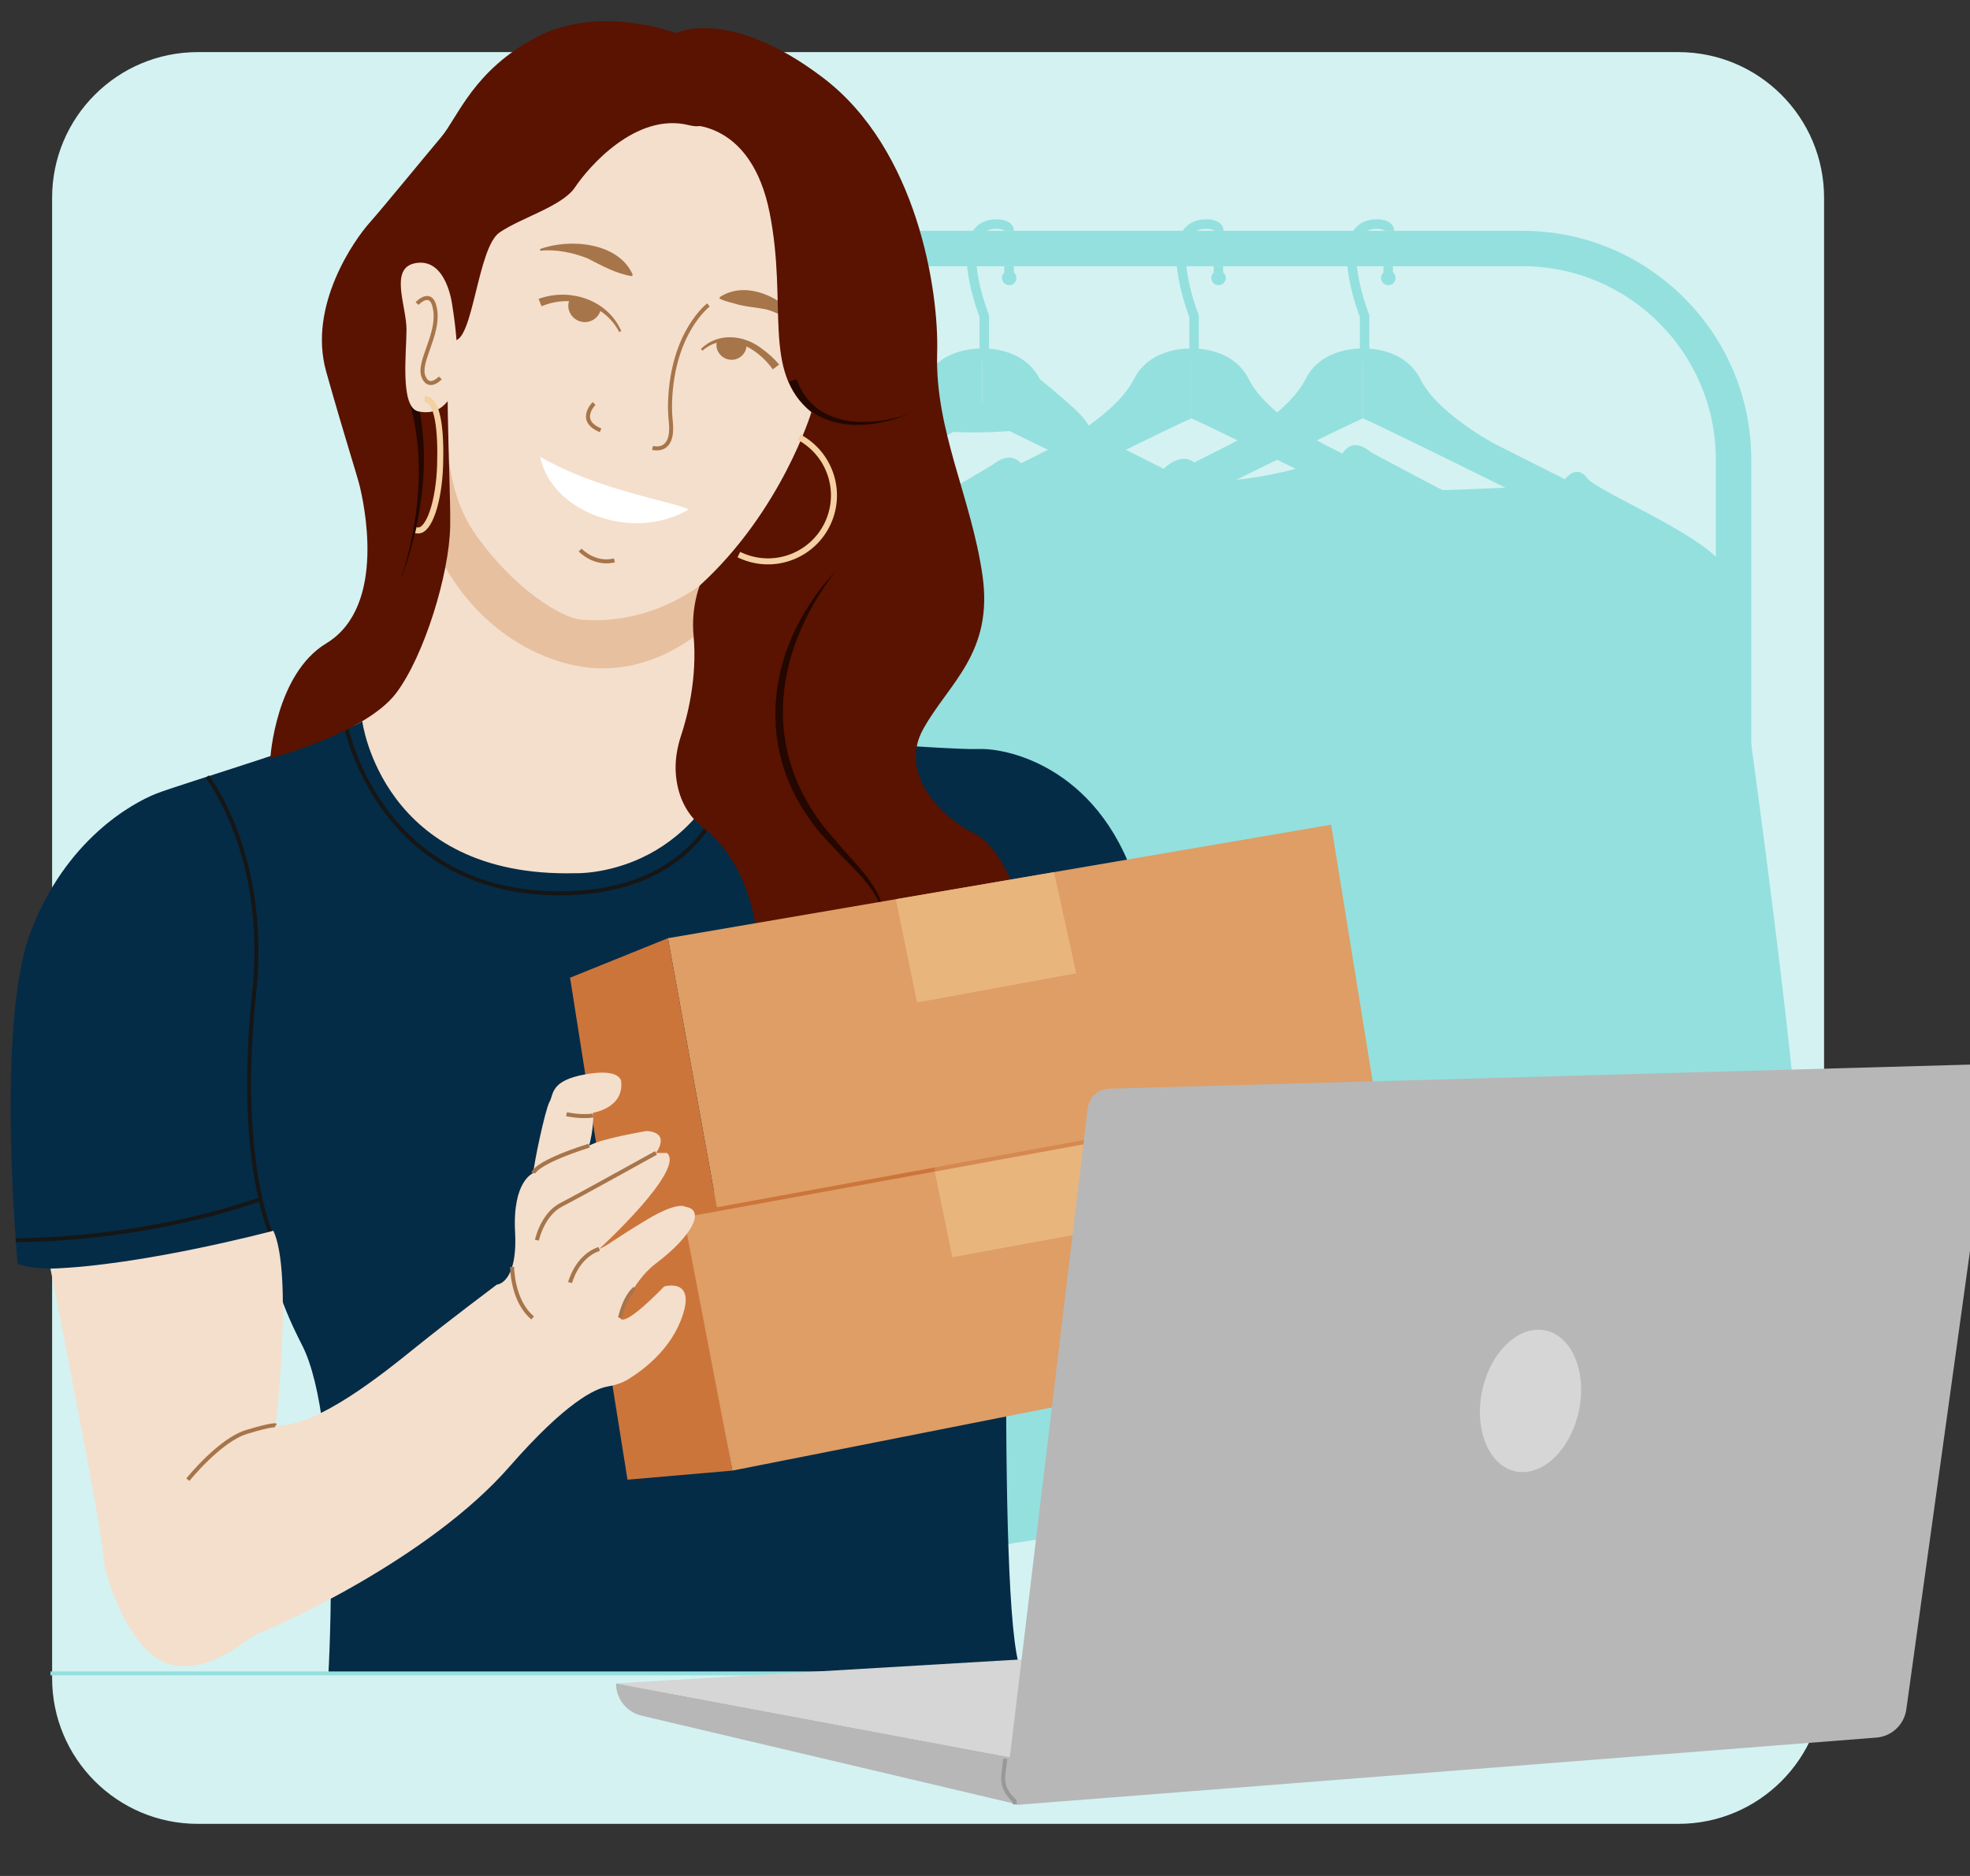 <svg width="189" height="180" viewBox="0 0 189 180" fill="none" xmlns="http://www.w3.org/2000/svg">
<rect x="0" y="0" width="189" height="180" fill="#333333" stroke="none"/>
<g clip-path="url(#clip0_4536_36999)">
<path d="M161.023 5H18.977C11.258 5 5 11.258 5 18.977V161.023C5 168.742 11.258 175 18.977 175H161.023C168.742 175 175 168.742 175 161.023V18.977C175 11.258 168.742 5 161.023 5Z" fill="#D4F2F2"/>
<path d="M136.745 142.478H157.64V121.583H136.745V142.478Z" fill="#94E0DE"/>
<path d="M139.918 54.5C129.683 57.405 119.492 49.241 119.492 49.241C119.492 49.241 115.42 44.727 122.42 46.378C129.42 48.029 151.21 46.378 151.21 46.378C151.21 46.378 150.154 51.594 139.918 54.5Z" fill="#94E0DE"/>
<path d="M50.479 22.144H146.056C158.164 22.144 168.015 31.994 168.015 44.102V148.202H164.617V44.102C164.617 33.868 156.29 25.541 146.056 25.541H50.479V22.144Z" fill="#94E0DE"/>
<path d="M99.359 55.491H162.717V54.303H99.359V55.491Z" fill="#94E0DE"/>
<path d="M159.747 50.834L143.448 42.614C143.448 42.614 137.936 39.715 136.273 36.389C134.685 33.215 130.76 33.443 130.76 33.443V40.143C134.277 41.664 163.406 56.252 163.406 56.252C164.926 52.64 159.747 50.834 159.747 50.834Z" fill="#94E0DE"/>
<path d="M101.771 50.834L118.07 42.613C118.07 42.613 123.582 39.715 125.245 36.389C126.833 33.215 130.758 33.443 130.758 33.443V40.143C127.241 41.663 98.113 56.251 98.113 56.251C96.592 52.64 101.771 50.834 101.771 50.834Z" fill="#94E0DE"/>
<path d="M175.069 148.356C175.069 148.356 172.803 123.726 172.803 114.562C172.803 104.582 166.224 57.878 165.603 54.897C164.983 51.915 153.28 47.241 152.297 45.901C151.256 44.481 150.197 45.916 150.197 45.916C134.346 57.702 114.573 44.378 114.573 44.378C114.573 44.378 113.091 42.902 110.712 46.014C110.298 46.555 105.853 48.467 105.775 49.431C104.207 68.786 106.199 141.619 110.712 140.431C115.168 139.26 139.571 146.425 148.313 148.356L157.3 148.339C157.3 145.857 159.002 134.349 159.002 134.349C159.533 135.891 161.194 144.843 161.797 148.356H175.069Z" fill="#94E0DE"/>
<path d="M125.746 52.818C116.598 49.484 111.4 47.115 111.109 46.147C111.066 46.005 111.12 45.911 111.144 45.877L111.515 46.152C111.562 46.088 111.556 46.028 111.55 46.013C111.601 46.148 112.432 47.475 125.904 52.385C140.845 57.831 152.424 46.704 152.539 46.592L152.862 46.921C152.768 47.013 145.142 54.346 134.254 54.346C131.593 54.346 128.734 53.908 125.746 52.818Z" fill="#94E0DE"/>
<path d="M150.975 99.456C150.541 95.162 151.998 89.65 153.683 83.269C154.738 79.271 155.935 74.742 156.779 70.01C158.941 57.882 165.236 54.813 165.504 54.688L165.699 55.106C165.636 55.136 159.349 58.22 157.233 70.091C156.386 74.841 155.187 79.381 154.129 83.386C152.455 89.725 151.009 95.199 151.434 99.41C152.129 106.288 159.153 134.013 159.224 134.292L158.777 134.406C158.706 134.127 151.673 106.368 150.975 99.456Z" fill="#94E0DE"/>
<path d="M113.566 55.395C105.459 56.623 95.42 45.372 95.42 45.372C95.42 45.372 103.981 44.132 111.82 45.782C119.659 47.433 129.236 43.376 129.236 43.376C129.236 43.376 121.673 54.168 113.566 55.395Z" fill="#94E0DE"/>
<path d="M82.894 55.491H146.252V54.303H82.894V55.491Z" fill="#94E0DE"/>
<path d="M143.285 50.834L126.986 42.613C126.986 42.613 121.474 39.715 119.81 36.389C118.224 33.215 114.299 33.443 114.299 33.443V40.143C117.815 41.663 146.944 56.251 146.944 56.251C148.464 52.64 143.285 50.834 143.285 50.834Z" fill="#94E0DE"/>
<path d="M85.308 50.834L101.608 42.613C101.608 42.613 107.119 39.715 108.783 36.389C110.369 33.215 114.294 33.443 114.294 33.443V40.143C110.778 41.663 81.65 56.251 81.65 56.251C80.128 52.64 85.308 50.834 85.308 50.834Z" fill="#94E0DE"/>
<path d="M136.595 148.354L126.941 148.333C124.073 147.01 115.143 146.588 111.361 146.456C107.579 146.322 95.475 148.356 95.475 148.356L78.83 148.34L76.093 148.333C76.093 148.333 76.059 147.567 76.059 145.148C76.059 142.73 76.307 126.98 76.307 126.98C76.307 126.98 80.09 57.843 81.915 54.309C83.739 50.775 93.98 45.504 95.53 44.388C97.081 43.272 97.948 44.45 97.948 44.45C97.948 44.45 107.236 49.136 115 49.7C122.765 50.265 128.897 43.375 128.897 43.375C129.951 41.887 131.487 43.375 131.487 43.375C131.487 43.375 139.192 47.514 143.573 49.7C147.954 51.887 148.271 57.432 148.271 57.432C148.271 57.432 153.562 94.658 153.31 100.261C153.058 105.865 153.94 112.305 153.94 112.305C153.94 112.305 155.589 142.699 154.328 148.37L138.395 148.333L136.595 148.354Z" fill="#94E0DE"/>
<path d="M83.824 121.429H85.554V121.412H83.824V121.429Z" fill="#94E0DE"/>
<path d="M114.284 51.825C103.223 51.047 95.361 45.088 95.283 45.028L95.564 44.662C95.642 44.722 103.392 50.596 114.316 51.365C125.148 52.128 131.235 43.334 131.295 43.246L131.678 43.503C131.619 43.591 125.916 51.873 115.647 51.873C115.202 51.873 114.746 51.858 114.284 51.825Z" fill="#94E0DE"/>
<path d="M93.819 38.63L89.803 41.28C93.141 41.757 97.835 41.28 97.835 41.28L93.819 38.63Z" fill="#94E0DE"/>
<path d="M103.94 40.648C104.735 41.306 108.108 42.874 108.108 42.874L103.94 40.648Z" fill="#94E0DE"/>
<path d="M70.726 71.674C70.726 71.674 82.955 78.77 93.937 78.241C104.917 77.712 117.908 73.727 117.908 73.727C117.908 73.727 112.45 72.588 105.108 72.17L101.818 41.002L100.558 42.359L102.348 72.053C100.473 72.001 98.511 72.003 96.516 72.089C96.516 72.089 89.739 71.762 84.415 71.527L88.077 42.359L85.565 42.971L81.882 71.418C80.396 71.356 79.206 71.311 78.589 71.296C75.745 71.229 70.726 71.674 70.726 71.674Z" fill="#94E0DE"/>
<path d="M62.845 55.491H126.203V54.303H62.845V55.491Z" fill="#94E0DE"/>
<path d="M123.237 50.834L106.938 42.613C106.938 42.613 101.426 39.715 99.763 36.389C98.176 33.215 94.25 33.443 94.25 33.443V40.143C97.767 41.663 126.896 56.251 126.896 56.251C128.417 52.64 123.237 50.834 123.237 50.834Z" fill="#94E0DE"/>
<path d="M65.261 50.834L81.56 42.613C81.56 42.613 87.072 39.715 88.735 36.389C90.322 33.215 94.248 33.443 94.248 33.443V40.143C90.731 41.663 61.603 56.251 61.603 56.251C60.081 52.64 65.261 50.834 65.261 50.834Z" fill="#94E0DE"/>
<path d="M135.674 130.753C135.6 129.614 133.86 102.787 135.039 97.163C136.248 91.395 136.994 86.689 137.775 81.571C138.576 76.314 137.79 73.669 137.782 73.642L138.224 73.505C138.257 73.616 139.05 76.264 138.231 81.64C137.449 86.766 136.703 91.478 135.491 97.257C134.325 102.82 136.116 130.445 136.135 130.737C136.136 130.926 135.939 146.117 136.591 148.354L136.147 148.482C135.479 146.185 135.679 131.514 135.674 130.753Z" fill="#94E0DE"/>
<path d="M91.301 148.371L90.846 148.352C91.497 146.115 91.326 130.814 91.326 130.625C91.345 130.333 93.136 102.708 91.97 97.146C90.758 91.367 90.012 86.654 89.23 81.528C88.411 76.152 89.204 73.504 89.237 73.394L89.679 73.53C89.671 73.557 88.885 76.202 89.686 81.459C90.468 86.577 91.213 91.283 92.422 97.051C93.601 102.675 91.862 129.502 91.787 130.641C91.782 131.403 91.97 146.073 91.301 148.371Z" fill="#94E0DE"/>
<path d="M127.365 146.259C127.269 146.236 117.653 143.978 112.708 143.619L112.743 143.158C117.723 143.52 127.374 145.788 127.495 145.818C127.56 145.84 133.907 148.05 136.166 146.928L136.372 147.341C135.851 147.601 135.15 147.703 134.368 147.703C131.506 147.703 127.557 146.328 127.365 146.259Z" fill="#94E0DE"/>
<path d="M91.417 144.27L91.658 143.877C91.68 143.89 93.925 145.24 96.807 144.802C97.305 144.727 97.933 144.622 98.658 144.501C102.346 143.884 108.52 142.853 112.739 143.157C114.431 143.28 116.787 143.653 117.798 143.833L117.717 144.287C116.714 144.108 114.378 143.74 112.705 143.618C108.551 143.314 102.403 144.342 98.733 144.956C98.005 145.078 97.376 145.183 96.876 145.259C96.442 145.324 96.022 145.353 95.622 145.353C93.208 145.353 91.499 144.321 91.417 144.27Z" fill="#94E0DE"/>
<path d="M93.976 30.41C93.691 29.662 91.787 24.43 93.348 22.139C93.844 21.411 94.612 21.041 95.628 21.041C95.781 21.038 96.56 21.057 96.986 21.479C97.167 21.66 97.263 21.889 97.263 22.143L96.352 22.136C96.308 22.055 95.963 21.952 95.635 21.952H95.632C94.922 21.952 94.422 22.181 94.101 22.652C92.957 24.329 94.257 28.64 94.855 30.159L94.886 30.239V34.64H93.976L93.976 30.41Z" fill="#94E0DE"/>
<path d="M114.099 30.411C113.814 29.663 111.911 24.431 113.471 22.139C113.968 21.411 114.736 21.041 115.752 21.041C115.909 21.037 116.683 21.057 117.109 21.48C117.291 21.66 117.387 21.89 117.387 22.144L116.476 22.136C116.431 22.055 116.086 21.953 115.758 21.953H115.755C115.046 21.953 114.545 22.181 114.224 22.652C113.081 24.33 114.381 28.64 114.978 30.159L115.01 30.24V34.64H114.099L114.099 30.411Z" fill="#94E0DE"/>
<path d="M130.463 30.41C130.177 29.662 128.274 24.43 129.835 22.139C130.331 21.411 131.099 21.041 132.115 21.041C132.271 21.038 133.047 21.057 133.473 21.479C133.654 21.66 133.751 21.889 133.751 22.143L132.839 22.136C132.795 22.055 132.449 21.952 132.122 21.952H132.119C131.409 21.952 130.909 22.181 130.588 22.652C129.445 24.329 130.745 28.64 131.342 30.159L131.373 30.239V34.64H130.463L130.463 30.41Z" fill="#94E0DE"/>
<path d="M96.125 26.665C96.125 27.05 96.438 27.362 96.822 27.362C97.208 27.362 97.52 27.05 97.52 26.665C97.52 26.448 97.42 26.257 97.265 26.13V25.541H96.353V26.153C96.214 26.28 96.125 26.462 96.125 26.665Z" fill="#94E0DE"/>
<path d="M116.209 26.665C116.209 27.05 116.521 27.362 116.906 27.362C117.291 27.362 117.603 27.05 117.603 26.665C117.603 26.449 117.502 26.258 117.347 26.13V25.541H116.436V26.153C116.298 26.281 116.209 26.462 116.209 26.665Z" fill="#94E0DE"/>
<path d="M132.496 26.665C132.496 27.05 132.809 27.362 133.194 27.362C133.579 27.362 133.891 27.05 133.891 26.665C133.891 26.448 133.79 26.257 133.635 26.13V25.541H132.724V26.153C132.585 26.28 132.496 26.462 132.496 26.665Z" fill="#94E0DE"/>
<path d="M122.685 39.391C123.756 40.385 126.488 42.056 126.488 42.056L122.685 39.391Z" fill="#94E0DE"/>
<path d="M118.709 42.214C119.432 42.566 122.512 44.077 122.512 44.077L118.709 42.214Z" fill="#94E0DE"/>
<path d="M97.836 73.388C94.847 73.587 88.67 72.984 85.285 72.571C81.898 72.158 69.884 71.686 69.425 71.579C69.311 71.553 69.129 71.59 68.922 71.66C68.02 71.965 67.385 72.78 67.254 73.722C66.628 78.185 64.687 92.363 64.965 94.377C65.295 96.773 65.873 123.7 65.543 125.599C65.212 127.499 67.442 127.251 67.442 127.251C67.442 127.251 84.292 128.737 87.597 128.656C90.901 128.572 116.012 130.968 117.663 130.72C119.315 130.473 119.563 128.242 119.563 128.242C119.563 128.242 119.728 115.357 119.315 112.797C118.902 110.237 120.224 100.489 120.224 98.507C120.224 96.524 120.637 75.709 120.719 75.049C120.802 74.388 120.417 73.939 117.911 73.727C116.55 73.612 112.842 73.222 110.179 72.831C107.592 72.451 104.964 72.405 102.373 72.751C101.601 72.853 98.477 73.345 97.836 73.388Z" fill="#94E0DE"/>
<path d="M109.281 76.608C106.254 76.333 103.565 76.708 100.45 77.142C99.799 77.233 99.124 77.327 98.418 77.419C93.722 78.035 82.413 77.342 77.717 75.817C73.035 74.296 68.515 75.351 68.47 75.363L68.362 74.913C68.409 74.903 73.049 73.817 77.859 75.379C82.506 76.886 93.701 77.573 98.359 76.962C99.063 76.87 99.736 76.775 100.387 76.685C103.529 76.247 106.242 75.868 109.322 76.148C112.969 76.48 120.586 78.028 120.663 78.043L120.571 78.496C120.494 78.479 112.902 76.938 109.281 76.608Z" fill="#94E0DE"/>
<path d="M103.086 74.761C103.409 71.209 101.102 46.562 100.825 44.39C100.548 42.219 99.763 36.389 99.763 36.389C99.763 36.389 101.406 37.67 103.216 39.35C105.025 41.03 104.959 42.359 104.959 42.359C105.153 44.85 107.351 74.243 107.351 74.243L103.086 74.761Z" fill="#94E0DE"/>
<path d="M78.921 73.274C78.921 73.274 82.027 50.116 82.476 46.91C82.897 43.892 83.653 41.353 83.653 41.353C83.653 41.353 85.033 39.519 86.25 38.446C87.458 37.38 88.477 36.862 88.477 36.862C88.477 36.862 87.774 38.639 87.257 42.358C86.74 46.078 82.897 74.114 82.897 74.114L78.921 73.274Z" fill="#94E0DE"/>
<path d="M33.236 69.844C33.236 69.844 39.005 67.696 41.245 58.935C43.484 50.175 43.319 40.836 43.319 40.836L72.216 51.04C72.216 51.04 66.294 63.398 68.113 66.621C69.931 69.844 72.216 70.423 72.216 70.423C72.216 70.423 71.018 85.699 54.063 85.712C36.294 85.726 33.236 69.844 33.236 69.844Z" fill="#F4DFCC"/>
<path d="M42.326 53.65C43.065 46.158 43.319 40.836 43.319 40.836L72.216 51.041C72.216 51.041 70.722 53.549 69.057 58.853C69.057 58.853 62.928 66.244 53.847 63.525C45.625 61.064 42.326 53.65 42.326 53.65Z" fill="#E7C09F"/>
<path d="M47.812 20.309C47.812 20.309 44.106 29.709 43.473 34.138C42.84 38.567 41.937 46.069 45.642 51.311C49.348 56.553 53.867 59.265 55.675 59.446C57.483 59.626 65.708 60.078 72.216 51.04C76.041 45.726 78.18 39.069 79.294 34.485C80.424 29.829 80.496 24.951 79.231 20.33C77.806 15.121 74.585 9.339 67.335 8.379C53.687 6.571 47.812 20.309 47.812 20.309Z" fill="#F4DFCC"/>
<path d="M51.673 28.677C54.681 27.586 58.283 28.751 59.602 31.76L59.407 31.863C58.003 29.137 54.698 28.227 51.959 29.386L51.673 28.677Z" fill="#A7754A"/>
<path d="M74.142 35.44C72.635 33.324 69.687 31.658 67.391 33.648C67.391 33.648 67.247 33.48 67.247 33.48C68.905 31.842 71.441 32.122 73.167 33.513C73.748 33.941 74.27 34.411 74.752 34.979L74.142 35.44Z" fill="#A7754A"/>
<path d="M57.559 29.94C57.226 30.74 56.306 31.119 55.506 30.786C54.705 30.452 54.285 29.515 54.66 28.732C54.775 28.49 55.087 28.435 55.888 28.768C56.689 29.102 57.893 29.139 57.559 29.94Z" fill="#A7754A"/>
<path d="M71.6 33.383C71.434 34.161 70.669 34.657 69.891 34.491C69.113 34.325 68.577 33.551 68.783 32.782C68.847 32.545 69.119 32.442 69.897 32.608C70.674 32.774 71.766 32.605 71.6 33.383Z" fill="#A7754A"/>
<path d="M67.967 29.261C67.967 29.261 64.519 31.855 64.287 38.533C64.264 39.199 64.29 39.869 64.362 40.532C64.459 41.44 64.445 43.313 62.601 42.986" stroke="#A7754A" stroke-width="0.385" stroke-miterlimit="10"/>
<path d="M56.995 38.717C56.995 38.717 55.331 40.363 57.619 41.285" stroke="#A7754A" stroke-width="0.385" stroke-miterlimit="10"/>
<path d="M51.816 43.836C55.791 46.074 59.748 47.115 64.085 48.247C64.727 48.417 65.384 48.583 66.079 48.873C64.844 49.615 63.465 50.033 62.037 50.159C57.862 50.562 52.766 48.245 51.816 43.836Z" fill="white"/>
<path d="M55.66 52.775C55.66 52.775 56.999 54.242 58.947 53.773" stroke="#A7754A" stroke-width="0.385" stroke-miterlimit="10"/>
<path d="M51.794 23.907C54.614 22.846 59.363 23.24 60.71 26.378C60.71 26.378 60.612 26.497 60.612 26.497C59.028 26.231 57.728 25.481 56.336 24.773C54.92 24.23 53.375 23.907 51.839 24.054L51.794 23.907Z" fill="#A7754A"/>
<path d="M77.397 32.279C76.476 31.008 75.082 30.165 73.62 29.712C72.496 29.467 71.376 29.443 70.268 29.066C69.879 28.973 69.48 28.866 69.055 28.668L69.039 28.514C71.395 26.981 74.382 28.28 76.179 30.083C76.764 30.713 77.263 31.414 77.537 32.216L77.397 32.279Z" fill="#A7754A"/>
<path d="M25.933 118.222C25.933 118.222 7.026 123.251 1.692 121.27C1.692 121.27 -0.441 98.408 2.911 89.497C6.264 80.585 12.664 77.081 14.949 76.167C17.235 75.252 32.723 70.627 34.756 69.196C34.756 69.196 36.639 84.252 55.218 83.785C55.218 83.785 67.034 84.252 70.883 70.376C70.883 70.376 90.986 71.993 93.882 71.87C96.777 71.748 105.919 73.773 109.272 85.712C109.272 85.712 112.319 97.129 112.776 99.295C112.776 99.295 103.61 105.66 96.905 103.984C96.905 103.984 95.485 158.126 98.161 160.564H31.51C31.51 160.564 32.892 136.659 28.968 129.041C25.044 121.423 25.933 118.222 25.933 118.222Z" fill="#042C47"/>
<path d="M19.877 74.52C19.877 74.52 25.798 81.989 24.385 95.276C22.713 111 25.935 118.222 25.935 118.222" stroke="#161616" stroke-width="0.385" stroke-miterlimit="10"/>
<path d="M33.236 69.845C33.236 69.845 36.499 85.976 54.063 85.713C71.626 85.45 70.884 69.197 70.884 69.197" stroke="#161616" stroke-width="0.385" stroke-miterlimit="10"/>
<path d="M1.508 118.996C1.508 118.996 13.144 119.165 24.981 115.068" stroke="#161616" stroke-width="0.385" stroke-miterlimit="10"/>
<path d="M66.08 12.005C66.08 12.005 72.091 11.567 73.844 20.443C75.597 29.319 73.071 35.654 77.841 39.554C77.841 39.554 75.004 49.014 67.129 56.187C67.129 56.187 66.288 58.279 66.538 60.968C66.926 65.14 65.889 68.929 65.346 70.563C64.945 71.77 64.737 73.04 64.842 74.307C64.979 75.961 65.594 77.995 67.521 79.479C71.347 82.426 72.795 88.165 72.536 90.854L97.911 86.925C97.911 86.925 96.321 81.34 93.426 79.944C90.53 78.548 86.135 74.36 88.565 69.965C90.995 65.57 95.339 62.675 94.253 55.177C93.167 47.68 89.686 41.285 89.909 33.864C90.089 27.922 88.019 14.356 78.982 7.475C69.945 0.594 64.81 3.176 64.81 3.176C64.81 3.176 67.743 9.692 66.08 12.005Z" fill="#591300"/>
<path d="M76.422 36.397C78.044 40.974 83.201 41.097 87.158 39.73C83.004 41.46 77.658 41.414 75.686 36.62C75.686 36.62 76.422 36.397 76.422 36.397Z" fill="#230700"/>
<path d="M64.809 3.176C64.809 3.176 57.579 0.374 51.496 3.556C45.412 6.737 43.928 11.258 42.326 13.155C40.724 15.053 36.761 19.908 35.422 21.415C34.082 22.922 29.506 29.285 31.292 35.647C33.078 42.01 34.322 45.773 34.545 46.778C34.768 47.782 37.269 58.123 31.302 61.73C26.421 64.682 25.934 72.761 25.934 72.761C25.934 72.761 35.058 70.4 38.003 66.508C40.697 62.947 43.111 55.07 43.189 50.503C43.267 45.936 42.4 32.592 43.539 32.672C45.401 32.803 45.803 23.759 47.924 22.308C50.045 20.857 53.952 19.797 55.179 17.955C56.407 16.113 60.961 10.744 66.079 12.005C71.198 13.267 64.809 3.176 64.809 3.176Z" fill="#591300"/>
<path d="M38.451 55.676C40.194 50.125 40.896 44.025 39.24 38.383C39.24 38.383 39.98 38.169 39.98 38.169C41.421 43.971 40.462 50.139 38.451 55.676Z" fill="#230700"/>
<path d="M43.402 29.376C43.402 29.376 42.899 24.623 39.793 25.262C37.34 25.767 38.999 29.376 38.999 31.613C38.999 33.85 38.35 39.118 40.154 39.479C41.958 39.84 42.752 38.83 43.402 37.892C44.051 36.953 44.039 33.288 43.402 29.376Z" fill="#F4DFCC"/>
<path d="M40.014 29.127C40.014 29.127 41.48 27.526 41.769 29.858C42.058 32.19 40.108 34.728 40.618 36.1C41.128 37.472 42.245 36.26 42.245 36.26" stroke="#A7754A" stroke-width="0.385" stroke-miterlimit="10"/>
<path d="M80.16 54.788C73.89 63.033 72.944 72.799 80.239 80.743C82.175 83.115 85.223 85.548 84.817 88.952C84.869 85.544 81.847 83.46 79.803 81.131C72.107 73.321 72.963 62.596 80.16 54.788Z" fill="#230700"/>
<path d="M76.664 41.95C79.459 43.44 80.756 46.82 79.573 49.841C78.299 53.096 74.627 54.702 71.371 53.427C71.205 53.362 71.043 53.291 70.885 53.213" stroke="#F4D0A2" stroke-width="0.578" stroke-miterlimit="10"/>
<path d="M40.74 38.295C42.034 38.276 42.327 41.389 42.224 44.632C42.113 48.126 41.169 50.932 40.116 50.898C40.062 50.897 40.013 50.901 39.894 50.871" stroke="#F4D0A2" stroke-width="0.578" stroke-miterlimit="10"/>
<path d="M70.266 141.105L60.202 141.977L55.625 113.289L64.808 110.89L70.266 141.105Z" fill="#CC753B"/>
<path d="M70.267 141.106L65.222 114.812L128.185 102.917L132.963 128.707L70.267 141.106Z" fill="#DE9E66"/>
<path d="M64.082 90.02L127.709 79.13L131.747 104.091L68.731 115.593L64.082 90.02Z" fill="#DE9E66"/>
<path d="M65.222 116.686L128.589 105.096" stroke="#CC753B" stroke-width="0.385" stroke-miterlimit="10"/>
<path d="M54.692 93.813L64.08 90.02L68.809 116.029L58.545 118.259L54.692 93.813Z" fill="#CC753B"/>
<path d="M4.84 121.728C4.84 121.728 5.757 126.286 7.472 135.29C7.472 135.29 9.939 148.089 9.939 149.518C9.939 150.947 12.56 159.211 16.704 159.783C20.849 160.354 23.399 157.21 24.982 156.638C26.566 156.067 41.143 149.578 48.86 140.746C54.327 134.491 57.11 133.239 58.269 133.042C58.973 132.922 59.66 132.717 60.268 132.342C61.766 131.419 64.148 129.589 65.284 126.77C67.011 122.482 63.719 123.437 63.719 123.437C63.719 123.437 59.885 127.473 59.492 126.451C59.492 126.451 60.464 123.087 62.929 121.227C66.446 118.573 67.677 116.072 65.785 115.804C65.785 115.804 65.123 115.193 62.052 117.034C58.98 118.875 58.191 119.577 57.489 119.84C57.489 119.84 65.825 112.206 63.982 110.626H62.929C62.929 110.626 64.421 108.696 62.052 108.521C62.052 108.521 57.752 109.223 56.523 109.925C56.523 109.925 57.012 108.17 56.899 106.766C56.899 106.766 59.858 106.327 59.595 103.782C59.595 103.782 59.595 102.466 56.172 103.08C52.75 103.695 53.138 105.011 52.725 105.713C52.312 106.415 51.171 111.855 51.171 112.557C51.171 112.557 49.153 113.271 49.416 118.223C49.679 123.174 47.661 123.262 47.661 123.262C47.661 123.262 43.098 126.684 39.939 129.229C36.78 131.773 30.433 136.95 26.455 136.775C26.455 136.775 28.141 122.174 26.226 118.091C26.226 118.091 13.702 121.439 4.84 121.728Z" fill="#F4DFCC"/>
<path d="M18.023 141.977C18.023 141.977 21.056 138.196 23.639 137.404C26.221 136.612 26.457 136.774 26.457 136.774" stroke="#A7754A" stroke-width="0.385" stroke-miterlimit="10"/>
<path d="M49.132 121.561C49.132 121.561 49.132 124.828 51.103 126.451" stroke="#A7754A" stroke-width="0.385" stroke-miterlimit="10"/>
<path d="M51.51 118.997C51.51 118.997 52.031 116.536 53.828 115.609C55.626 114.681 62.929 110.625 62.929 110.625" stroke="#A7754A" stroke-width="0.385" stroke-miterlimit="10"/>
<path d="M54.351 106.914C54.351 106.914 55.736 107.211 56.899 107.035" stroke="#A7754A" stroke-width="0.385" stroke-miterlimit="10"/>
<path d="M51.172 112.556C51.172 112.556 51.288 111.593 56.524 109.924" stroke="#A7754A" stroke-width="0.385" stroke-miterlimit="10"/>
<path d="M57.489 119.839C55.338 120.531 54.692 123.066 54.692 123.066" stroke="#A7754A" stroke-width="0.385" stroke-miterlimit="10"/>
<path d="M59.491 126.451C59.491 126.451 59.854 124.562 60.909 123.612" stroke="#A7754A" stroke-width="0.385" stroke-miterlimit="10"/>
<path d="M85.948 86.281L87.974 96.193L103.255 93.387L101.125 83.684L85.948 86.281Z" fill="#E8B57D"/>
<path d="M89.679 112.419L91.365 120.631L106.646 117.825L104.815 109.638L89.679 112.419Z" fill="#E8B57D"/>
<path opacity="0.51" d="M89.679 112.213L104.824 109.443" stroke="#DE9E66" stroke-width="0.385" stroke-miterlimit="10"/>
<path d="M4.84 160.565H181.937" stroke="#94E0DE" stroke-width="0.377" stroke-miterlimit="10"/>
<path d="M97.755 173.164L61.63 164.638C60.154 164.329 59.099 163.029 59.099 161.521L100.048 169.189L97.755 173.164Z" fill="#B7B7B7"/>
<path d="M59.099 161.522L153.074 155.958L178.22 164.26L98.158 168.835L59.099 161.522Z" fill="#D5D6D5"/>
<path d="M104.358 106.326L96.495 171.85C96.407 172.588 97.015 173.222 97.756 173.164L180.017 166.723C181.491 166.608 182.686 165.482 182.89 164.018L191.205 104.152C191.356 103.067 190.495 102.107 189.4 102.137L106.432 104.461C105.371 104.476 104.485 105.274 104.358 106.326Z" fill="#B7B7B7"/>
<path d="M151.469 135.409C152.269 131.677 150.842 128.208 148.282 127.66C145.723 127.112 143.001 129.693 142.202 133.424C141.403 137.156 142.829 140.626 145.388 141.174C147.948 141.722 150.67 139.141 151.469 135.409Z" fill="#D5D6D5"/>
<path d="M96.447 168.749L96.269 170.233C96.14 171.31 96.536 172.071 97.333 172.806L97.36 173.119" stroke="#989898" stroke-width="0.385" stroke-miterlimit="10"/>
</g>
<defs>
<clipPath id="clip0_4536_36999">
<rect width="189" height="180" fill="white"/>
</clipPath>
</defs>
</svg>
